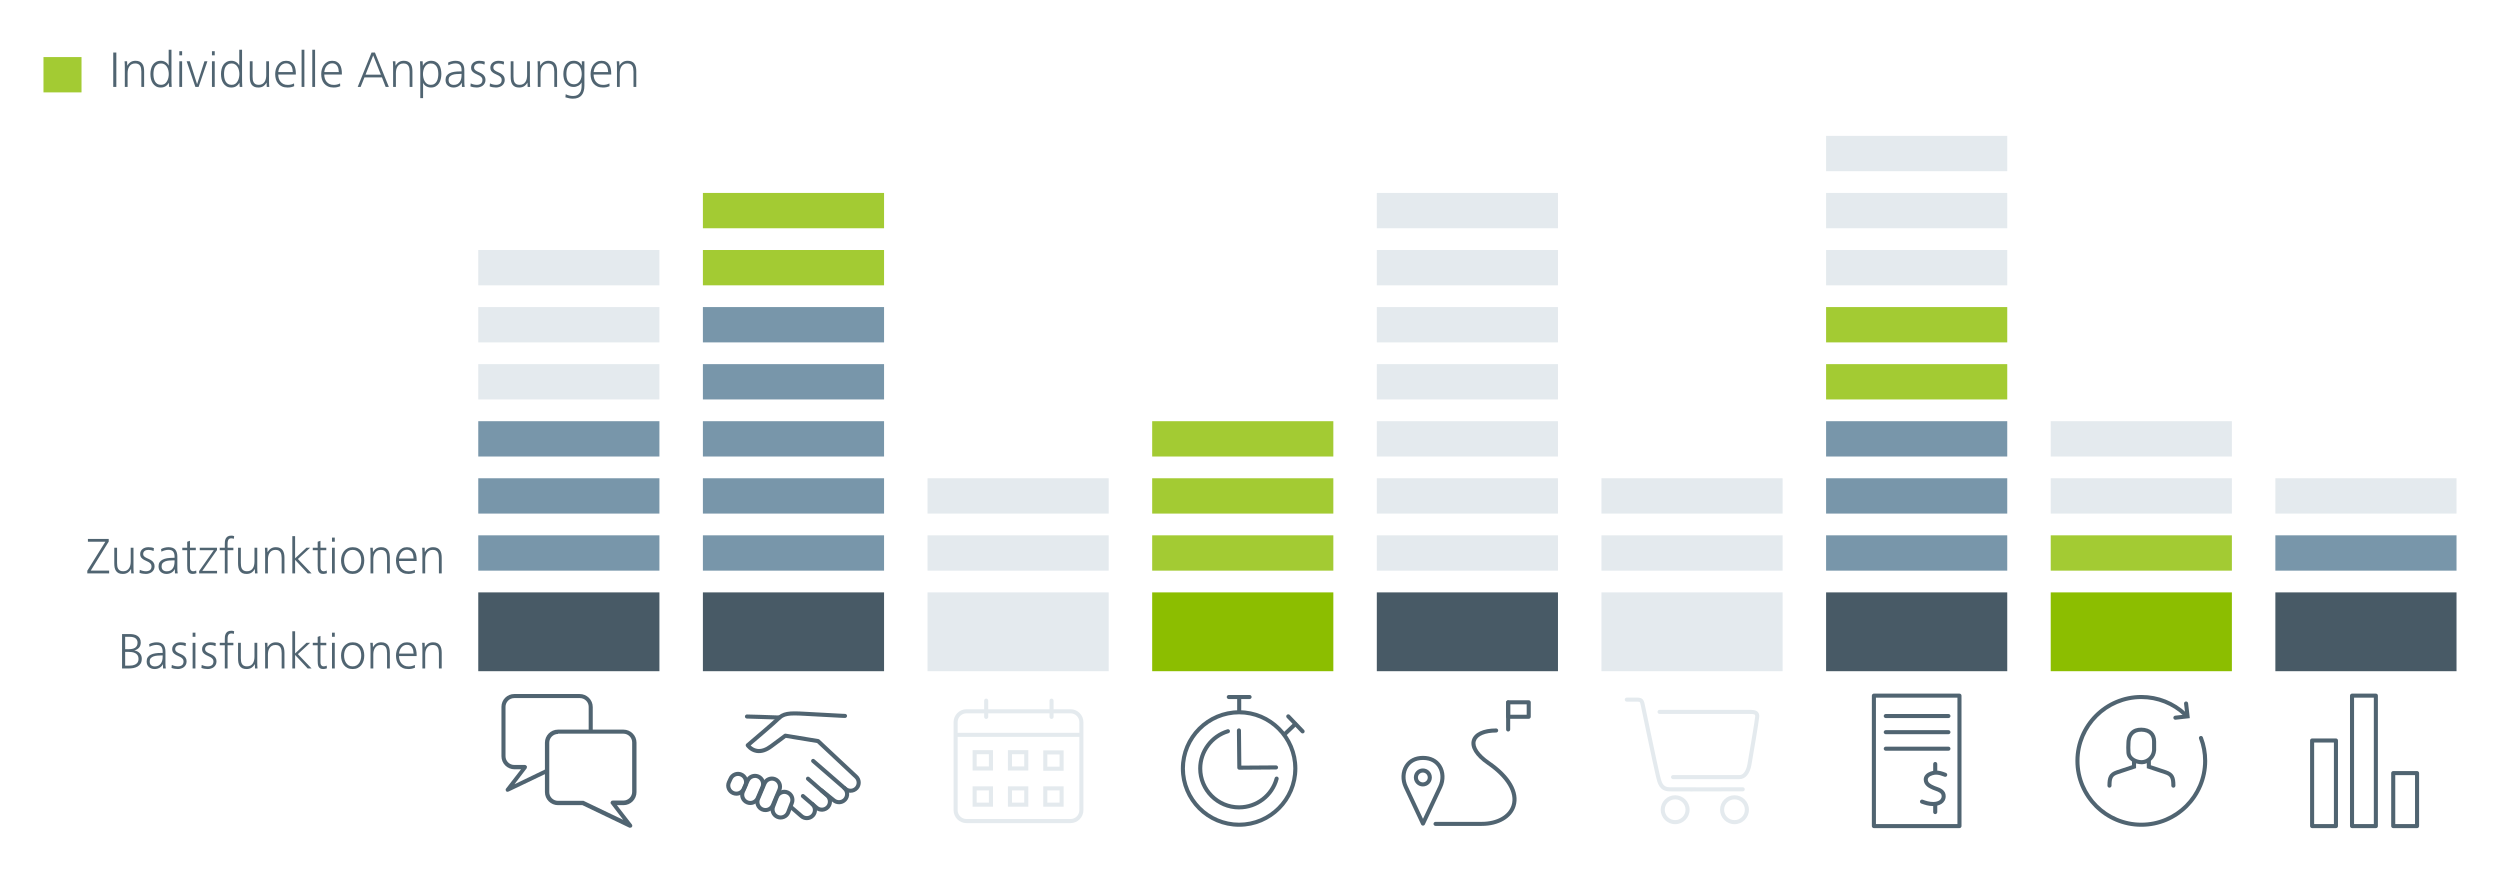 <svg width="920" height="321" viewBox="0 0 920 321" fill="none" xmlns="http://www.w3.org/2000/svg">
<rect x="16" y="21" width="14" height="13" fill="#A3CB33"/>
<path d="M41.672 32V19.327H42.812V32H41.672ZM45.934 32V24.799C45.934 24.432 45.928 24.058 45.915 23.678C45.903 23.298 45.877 22.924 45.839 22.557H46.77L46.827 24.21C47.169 23.602 47.587 23.146 48.081 22.842C48.575 22.525 49.177 22.367 49.886 22.367C50.494 22.367 51.001 22.468 51.406 22.671C51.812 22.861 52.135 23.133 52.375 23.488C52.616 23.83 52.787 24.235 52.888 24.704C52.99 25.173 53.04 25.679 53.04 26.224V32H52.014V26.376C52.014 25.983 51.983 25.603 51.919 25.236C51.869 24.869 51.761 24.546 51.596 24.267C51.444 23.988 51.216 23.767 50.912 23.602C50.621 23.437 50.235 23.355 49.753 23.355C49.221 23.355 48.778 23.456 48.423 23.659C48.069 23.862 47.784 24.134 47.568 24.476C47.353 24.805 47.195 25.185 47.093 25.616C47.005 26.047 46.96 26.49 46.96 26.946V32H45.934ZM57.018 29.929C57.233 30.309 57.519 30.619 57.873 30.86C58.24 31.101 58.703 31.221 59.26 31.221C59.792 31.221 60.236 31.101 60.59 30.86C60.958 30.607 61.249 30.284 61.464 29.891C61.692 29.498 61.857 29.074 61.958 28.618C62.059 28.149 62.11 27.693 62.11 27.25C62.11 26.819 62.059 26.376 61.958 25.92C61.857 25.451 61.692 25.027 61.464 24.647C61.236 24.267 60.938 23.957 60.571 23.716C60.217 23.475 59.779 23.355 59.26 23.355C58.69 23.355 58.221 23.475 57.854 23.716C57.499 23.944 57.215 24.242 56.999 24.609C56.797 24.976 56.657 25.394 56.581 25.863C56.505 26.319 56.467 26.781 56.467 27.25C56.467 27.706 56.505 28.168 56.581 28.637C56.67 29.106 56.816 29.536 57.018 29.929ZM62.243 32L62.11 30.423C61.806 31.031 61.401 31.481 60.894 31.772C60.4 32.063 59.824 32.209 59.165 32.209C58.468 32.209 57.873 32.063 57.379 31.772C56.898 31.481 56.505 31.101 56.201 30.632C55.897 30.163 55.675 29.638 55.536 29.055C55.41 28.46 55.346 27.858 55.346 27.25C55.346 26.629 55.416 26.028 55.555 25.445C55.694 24.85 55.916 24.324 56.22 23.868C56.524 23.412 56.923 23.051 57.417 22.785C57.911 22.506 58.513 22.367 59.222 22.367C59.818 22.367 60.381 22.525 60.913 22.842C61.445 23.159 61.831 23.596 62.072 24.153V18.301H63.098V28.903C63.098 29.41 63.105 29.923 63.117 30.442C63.142 30.949 63.168 31.468 63.193 32H62.243ZM65.992 32V22.557H67.018V32H65.992ZM65.992 20.353V18.833H67.018V20.353H65.992ZM71.902 32L68.691 22.557H69.85L72.529 30.993L75.227 22.557H76.329L73.08 32H71.902ZM77.997 32V22.557H79.023V32H77.997ZM77.997 20.353V18.833H79.023V20.353H77.997ZM82.995 29.929C83.21 30.309 83.495 30.619 83.85 30.86C84.217 31.101 84.679 31.221 85.237 31.221C85.769 31.221 86.212 31.101 86.567 30.86C86.934 30.607 87.225 30.284 87.441 29.891C87.669 29.498 87.833 29.074 87.935 28.618C88.036 28.149 88.087 27.693 88.087 27.25C88.087 26.819 88.036 26.376 87.935 25.92C87.833 25.451 87.669 25.027 87.441 24.647C87.213 24.267 86.915 23.957 86.548 23.716C86.193 23.475 85.756 23.355 85.237 23.355C84.667 23.355 84.198 23.475 83.831 23.716C83.476 23.944 83.191 24.242 82.976 24.609C82.773 24.976 82.634 25.394 82.558 25.863C82.482 26.319 82.444 26.781 82.444 27.25C82.444 27.706 82.482 28.168 82.558 28.637C82.646 29.106 82.792 29.536 82.995 29.929ZM88.22 32L88.087 30.423C87.783 31.031 87.377 31.481 86.871 31.772C86.377 32.063 85.8 32.209 85.142 32.209C84.445 32.209 83.85 32.063 83.356 31.772C82.874 31.481 82.482 31.101 82.178 30.632C81.874 30.163 81.652 29.638 81.513 29.055C81.386 28.46 81.323 27.858 81.323 27.25C81.323 26.629 81.392 26.028 81.532 25.445C81.671 24.85 81.893 24.324 82.197 23.868C82.501 23.412 82.9 23.051 83.394 22.785C83.888 22.506 84.489 22.367 85.199 22.367C85.794 22.367 86.358 22.525 86.89 22.842C87.422 23.159 87.808 23.596 88.049 24.153V18.301H89.075V28.903C89.075 29.41 89.081 29.923 89.094 30.442C89.119 30.949 89.144 31.468 89.17 32H88.22ZM92.956 28.181C92.956 28.586 92.982 28.973 93.032 29.34C93.083 29.695 93.191 30.018 93.355 30.309C93.52 30.588 93.748 30.809 94.039 30.974C94.331 31.139 94.717 31.221 95.198 31.221C95.73 31.221 96.174 31.12 96.528 30.917C96.883 30.702 97.168 30.429 97.383 30.1C97.599 29.758 97.751 29.372 97.839 28.941C97.928 28.51 97.972 28.067 97.972 27.611V22.557H98.998V29.758C98.998 30.125 99.005 30.499 99.017 30.879C99.03 31.259 99.055 31.633 99.093 32H98.162L98.105 30.366C97.763 30.974 97.345 31.436 96.851 31.753C96.37 32.057 95.775 32.209 95.065 32.209C94.457 32.209 93.951 32.114 93.545 31.924C93.14 31.721 92.817 31.449 92.576 31.107C92.336 30.752 92.165 30.341 92.063 29.872C91.975 29.391 91.93 28.878 91.93 28.333V22.557H92.956V28.181ZM102.389 27.44C102.389 27.934 102.459 28.415 102.598 28.884C102.738 29.34 102.953 29.745 103.244 30.1C103.536 30.442 103.897 30.721 104.327 30.936C104.771 31.139 105.296 31.24 105.904 31.24C106.31 31.24 106.709 31.196 107.101 31.107C107.494 31.018 107.861 30.879 108.203 30.689L108.26 31.715C107.855 31.892 107.456 32.019 107.063 32.095C106.683 32.171 106.272 32.209 105.828 32.209C105.03 32.209 104.34 32.076 103.757 31.81C103.187 31.544 102.712 31.183 102.332 30.727C101.965 30.271 101.693 29.745 101.515 29.15C101.351 28.555 101.268 27.921 101.268 27.25C101.268 26.642 101.351 26.047 101.515 25.464C101.693 24.869 101.946 24.343 102.275 23.887C102.617 23.431 103.035 23.064 103.529 22.785C104.036 22.506 104.625 22.367 105.296 22.367C105.993 22.367 106.569 22.5 107.025 22.766C107.494 23.032 107.861 23.38 108.127 23.811C108.406 24.229 108.596 24.717 108.697 25.274C108.811 25.819 108.868 26.376 108.868 26.946V27.44H102.389ZM107.747 26.528C107.735 26.161 107.69 25.787 107.614 25.407C107.538 25.027 107.412 24.679 107.234 24.362C107.057 24.045 106.81 23.792 106.493 23.602C106.189 23.399 105.797 23.298 105.315 23.298C104.809 23.298 104.378 23.406 104.023 23.621C103.669 23.824 103.371 24.09 103.13 24.419C102.902 24.736 102.731 25.084 102.617 25.464C102.503 25.844 102.434 26.199 102.408 26.528H107.747ZM110.987 32V18.301H112.013V32H110.987ZM114.921 32V18.301H115.947V32H114.921ZM119.33 27.44C119.33 27.934 119.399 28.415 119.539 28.884C119.678 29.34 119.893 29.745 120.185 30.1C120.476 30.442 120.837 30.721 121.268 30.936C121.711 31.139 122.237 31.24 122.845 31.24C123.25 31.24 123.649 31.196 124.042 31.107C124.434 31.018 124.802 30.879 125.144 30.689L125.201 31.715C124.795 31.892 124.396 32.019 124.004 32.095C123.624 32.171 123.212 32.209 122.769 32.209C121.971 32.209 121.28 32.076 120.698 31.81C120.128 31.544 119.653 31.183 119.273 30.727C118.905 30.271 118.633 29.745 118.456 29.15C118.291 28.555 118.209 27.921 118.209 27.25C118.209 26.642 118.291 26.047 118.456 25.464C118.633 24.869 118.886 24.343 119.216 23.887C119.558 23.431 119.976 23.064 120.47 22.785C120.976 22.506 121.565 22.367 122.237 22.367C122.933 22.367 123.51 22.5 123.966 22.766C124.434 23.032 124.802 23.38 125.068 23.811C125.346 24.229 125.536 24.717 125.638 25.274C125.752 25.819 125.809 26.376 125.809 26.946V27.44H119.33ZM124.688 26.528C124.675 26.161 124.631 25.787 124.555 25.407C124.479 25.027 124.352 24.679 124.175 24.362C123.997 24.045 123.75 23.792 123.434 23.602C123.13 23.399 122.737 23.298 122.256 23.298C121.749 23.298 121.318 23.406 120.964 23.621C120.609 23.824 120.311 24.09 120.071 24.419C119.843 24.736 119.672 25.084 119.558 25.464C119.444 25.844 119.374 26.199 119.349 26.528H124.688ZM134.514 27.478H140.157L137.345 20.391L134.514 27.478ZM131.626 32L136.737 19.327H137.972L143.102 32H141.924L140.556 28.485H134.115L132.709 32H131.626ZM144.664 32V24.799C144.664 24.432 144.657 24.058 144.645 23.678C144.632 23.298 144.607 22.924 144.569 22.557H145.5L145.557 24.21C145.899 23.602 146.317 23.146 146.811 22.842C147.305 22.525 147.906 22.367 148.616 22.367C149.224 22.367 149.73 22.468 150.136 22.671C150.541 22.861 150.864 23.133 151.105 23.488C151.345 23.83 151.516 24.235 151.618 24.704C151.719 25.173 151.77 25.679 151.77 26.224V32H150.744V26.376C150.744 25.983 150.712 25.603 150.649 25.236C150.598 24.869 150.49 24.546 150.326 24.267C150.174 23.988 149.946 23.767 149.642 23.602C149.35 23.437 148.964 23.355 148.483 23.355C147.951 23.355 147.507 23.456 147.153 23.659C146.798 23.862 146.513 24.134 146.298 24.476C146.082 24.805 145.924 25.185 145.823 25.616C145.734 26.047 145.69 26.49 145.69 26.946V32H144.664ZM156.28 29.891C156.508 30.284 156.799 30.607 157.154 30.86C157.521 31.101 157.971 31.221 158.503 31.221C159.06 31.221 159.516 31.101 159.871 30.86C160.238 30.619 160.523 30.309 160.726 29.929C160.941 29.536 161.087 29.106 161.163 28.637C161.251 28.168 161.296 27.706 161.296 27.25C161.296 26.781 161.258 26.319 161.182 25.863C161.106 25.394 160.96 24.976 160.745 24.609C160.542 24.242 160.257 23.944 159.89 23.716C159.535 23.475 159.073 23.355 158.503 23.355C157.983 23.355 157.54 23.475 157.173 23.716C156.818 23.957 156.527 24.267 156.299 24.647C156.071 25.027 155.906 25.451 155.805 25.92C155.703 26.376 155.653 26.819 155.653 27.25C155.653 27.693 155.703 28.149 155.805 28.618C155.906 29.074 156.064 29.498 156.28 29.891ZM154.665 36.104V25.844C154.665 25.299 154.652 24.755 154.627 24.21C154.614 23.665 154.595 23.114 154.57 22.557H155.539L155.615 24.229C155.741 23.95 155.906 23.697 156.109 23.469C156.324 23.241 156.565 23.045 156.831 22.88C157.097 22.715 157.382 22.589 157.686 22.5C157.99 22.411 158.294 22.367 158.598 22.367C159.32 22.367 159.921 22.506 160.403 22.785C160.897 23.051 161.289 23.412 161.581 23.868C161.885 24.324 162.1 24.85 162.227 25.445C162.353 26.028 162.417 26.629 162.417 27.25C162.417 27.858 162.347 28.46 162.208 29.055C162.081 29.638 161.866 30.163 161.562 30.632C161.258 31.101 160.859 31.481 160.365 31.772C159.883 32.063 159.294 32.209 158.598 32.209C157.977 32.209 157.394 32.057 156.85 31.753C156.318 31.449 155.931 31.018 155.691 30.461V36.104H154.665ZM170.003 32L169.946 30.385C169.693 30.955 169.288 31.405 168.73 31.734C168.186 32.051 167.571 32.209 166.887 32.209C166.469 32.209 166.083 32.146 165.728 32.019C165.374 31.892 165.063 31.715 164.797 31.487C164.531 31.246 164.322 30.955 164.17 30.613C164.031 30.258 163.961 29.853 163.961 29.397C163.961 28.789 164.094 28.289 164.36 27.896C164.626 27.491 164.994 27.174 165.462 26.946C165.931 26.705 166.482 26.534 167.115 26.433C167.761 26.332 168.458 26.281 169.205 26.281H169.851V25.787C169.851 25.04 169.687 24.444 169.357 24.001C169.028 23.558 168.439 23.336 167.59 23.336C167.147 23.336 166.704 23.399 166.26 23.526C165.817 23.64 165.399 23.805 165.006 24.02L164.892 23.051C165.272 22.836 165.697 22.671 166.165 22.557C166.647 22.43 167.122 22.367 167.59 22.367C168.768 22.367 169.611 22.671 170.117 23.279C170.624 23.887 170.877 24.748 170.877 25.863V30.043C170.877 30.36 170.884 30.683 170.896 31.012C170.922 31.341 170.96 31.671 171.01 32H170.003ZM169.509 27.193C168.977 27.193 168.445 27.218 167.913 27.269C167.394 27.307 166.919 27.402 166.488 27.554C166.07 27.706 165.728 27.928 165.462 28.219C165.209 28.498 165.082 28.884 165.082 29.378C165.082 30.024 165.26 30.499 165.614 30.803C165.969 31.094 166.419 31.24 166.963 31.24C167.495 31.24 167.945 31.145 168.312 30.955C168.68 30.752 168.977 30.486 169.205 30.157C169.433 29.828 169.598 29.448 169.699 29.017C169.801 28.586 169.851 28.137 169.851 27.668V27.193H169.509ZM173.225 30.689C173.592 30.866 173.972 30.999 174.365 31.088C174.77 31.177 175.15 31.221 175.505 31.221C176.075 31.221 176.556 31.082 176.949 30.803C177.341 30.512 177.538 30.043 177.538 29.397C177.538 29.017 177.43 28.707 177.215 28.466C177.012 28.225 176.759 28.016 176.455 27.839C176.151 27.662 175.815 27.497 175.448 27.345C175.08 27.193 174.745 27.016 174.441 26.813C174.137 26.61 173.877 26.363 173.662 26.072C173.459 25.768 173.358 25.382 173.358 24.913C173.358 24.482 173.44 24.109 173.605 23.792C173.782 23.463 174.01 23.197 174.289 22.994C174.58 22.779 174.903 22.62 175.258 22.519C175.625 22.418 175.999 22.367 176.379 22.367C176.746 22.367 177.088 22.392 177.405 22.443C177.734 22.481 178.07 22.57 178.412 22.709L178.298 23.773C177.702 23.494 177.075 23.355 176.417 23.355C176.176 23.355 175.935 23.38 175.695 23.431C175.467 23.482 175.258 23.57 175.068 23.697C174.89 23.811 174.745 23.969 174.631 24.172C174.517 24.362 174.46 24.609 174.46 24.913C174.46 25.23 174.561 25.489 174.764 25.692C174.979 25.895 175.239 26.078 175.543 26.243C175.859 26.395 176.195 26.553 176.55 26.718C176.917 26.87 177.253 27.06 177.557 27.288C177.873 27.503 178.133 27.782 178.336 28.124C178.551 28.453 178.659 28.878 178.659 29.397C178.659 29.866 178.564 30.277 178.374 30.632C178.196 30.974 177.956 31.265 177.652 31.506C177.36 31.734 177.018 31.905 176.626 32.019C176.246 32.146 175.859 32.209 175.467 32.209C175.112 32.209 174.732 32.177 174.327 32.114C173.921 32.063 173.516 31.956 173.111 31.791L173.225 30.689ZM180.312 30.689C180.68 30.866 181.06 30.999 181.452 31.088C181.858 31.177 182.238 31.221 182.592 31.221C183.162 31.221 183.644 31.082 184.036 30.803C184.429 30.512 184.625 30.043 184.625 29.397C184.625 29.017 184.518 28.707 184.302 28.466C184.1 28.225 183.846 28.016 183.542 27.839C183.238 27.662 182.903 27.497 182.535 27.345C182.168 27.193 181.832 27.016 181.528 26.813C181.224 26.61 180.965 26.363 180.749 26.072C180.547 25.768 180.445 25.382 180.445 24.913C180.445 24.482 180.528 24.109 180.692 23.792C180.87 23.463 181.098 23.197 181.376 22.994C181.668 22.779 181.991 22.62 182.345 22.519C182.713 22.418 183.086 22.367 183.466 22.367C183.834 22.367 184.176 22.392 184.492 22.443C184.822 22.481 185.157 22.57 185.499 22.709L185.385 23.773C184.79 23.494 184.163 23.355 183.504 23.355C183.264 23.355 183.023 23.38 182.782 23.431C182.554 23.482 182.345 23.57 182.155 23.697C181.978 23.811 181.832 23.969 181.718 24.172C181.604 24.362 181.547 24.609 181.547 24.913C181.547 25.23 181.649 25.489 181.851 25.692C182.067 25.895 182.326 26.078 182.63 26.243C182.947 26.395 183.283 26.553 183.637 26.718C184.005 26.87 184.34 27.06 184.644 27.288C184.961 27.503 185.221 27.782 185.423 28.124C185.639 28.453 185.746 28.878 185.746 29.397C185.746 29.866 185.651 30.277 185.461 30.632C185.284 30.974 185.043 31.265 184.739 31.506C184.448 31.734 184.106 31.905 183.713 32.019C183.333 32.146 182.947 32.209 182.554 32.209C182.2 32.209 181.82 32.177 181.414 32.114C181.009 32.063 180.604 31.956 180.198 31.791L180.312 30.689ZM188.958 28.181C188.958 28.586 188.984 28.973 189.034 29.34C189.085 29.695 189.193 30.018 189.357 30.309C189.522 30.588 189.75 30.809 190.041 30.974C190.333 31.139 190.719 31.221 191.2 31.221C191.732 31.221 192.176 31.12 192.53 30.917C192.885 30.702 193.17 30.429 193.385 30.1C193.601 29.758 193.753 29.372 193.841 28.941C193.93 28.51 193.974 28.067 193.974 27.611V22.557H195V29.758C195 30.125 195.007 30.499 195.019 30.879C195.032 31.259 195.057 31.633 195.095 32H194.164L194.107 30.366C193.765 30.974 193.347 31.436 192.853 31.753C192.372 32.057 191.777 32.209 191.067 32.209C190.459 32.209 189.953 32.114 189.547 31.924C189.142 31.721 188.819 31.449 188.578 31.107C188.338 30.752 188.167 30.341 188.065 29.872C187.977 29.391 187.932 28.878 187.932 28.333V22.557H188.958V28.181ZM197.897 32V24.799C197.897 24.432 197.891 24.058 197.878 23.678C197.865 23.298 197.84 22.924 197.802 22.557H198.733L198.79 24.21C199.132 23.602 199.55 23.146 200.044 22.842C200.538 22.525 201.14 22.367 201.849 22.367C202.457 22.367 202.964 22.468 203.369 22.671C203.774 22.861 204.097 23.133 204.338 23.488C204.579 23.83 204.75 24.235 204.851 24.704C204.952 25.173 205.003 25.679 205.003 26.224V32H203.977V26.376C203.977 25.983 203.945 25.603 203.882 25.236C203.831 24.869 203.724 24.546 203.559 24.267C203.407 23.988 203.179 23.767 202.875 23.602C202.584 23.437 202.197 23.355 201.716 23.355C201.184 23.355 200.741 23.456 200.386 23.659C200.031 23.862 199.746 24.134 199.531 24.476C199.316 24.805 199.157 25.185 199.056 25.616C198.967 26.047 198.923 26.49 198.923 26.946V32H197.897ZM208.981 29.796C209.196 30.151 209.481 30.442 209.836 30.67C210.203 30.898 210.666 31.012 211.223 31.012C211.755 31.012 212.198 30.898 212.553 30.67C212.92 30.429 213.212 30.125 213.427 29.758C213.655 29.391 213.82 28.985 213.921 28.542C214.022 28.099 214.073 27.668 214.073 27.25C214.073 26.819 214.022 26.376 213.921 25.92C213.82 25.451 213.655 25.027 213.427 24.647C213.212 24.267 212.92 23.957 212.553 23.716C212.198 23.475 211.761 23.355 211.242 23.355C210.672 23.355 210.203 23.475 209.836 23.716C209.481 23.944 209.196 24.242 208.981 24.609C208.778 24.976 208.633 25.394 208.544 25.863C208.468 26.319 208.43 26.781 208.43 27.25C208.43 27.681 208.468 28.124 208.544 28.58C208.633 29.023 208.778 29.429 208.981 29.796ZM208.183 34.66C208.588 34.875 209.019 35.04 209.475 35.154C209.944 35.268 210.412 35.325 210.881 35.325C211.464 35.325 211.958 35.23 212.363 35.04C212.768 34.85 213.091 34.584 213.332 34.242C213.585 33.913 213.763 33.52 213.864 33.064C213.978 32.608 214.035 32.114 214.035 31.582V30.309C213.756 30.841 213.345 31.259 212.8 31.563C212.268 31.854 211.711 32 211.128 32C210.431 32 209.836 31.861 209.342 31.582C208.861 31.303 208.468 30.942 208.164 30.499C207.86 30.043 207.638 29.53 207.499 28.96C207.372 28.39 207.309 27.82 207.309 27.25C207.309 26.629 207.379 26.028 207.518 25.445C207.657 24.85 207.879 24.324 208.183 23.868C208.5 23.412 208.899 23.051 209.38 22.785C209.874 22.506 210.469 22.367 211.166 22.367C212.521 22.367 213.503 22.962 214.111 24.153V22.557H215.061V31.563C215.061 32.272 214.979 32.918 214.814 33.501C214.662 34.084 214.415 34.584 214.073 35.002C213.744 35.42 213.307 35.743 212.762 35.971C212.23 36.199 211.584 36.313 210.824 36.313C210.355 36.313 209.887 36.262 209.418 36.161C208.962 36.072 208.512 35.958 208.069 35.819L208.183 34.66ZM218.449 27.44C218.449 27.934 218.518 28.415 218.658 28.884C218.797 29.34 219.012 29.745 219.304 30.1C219.595 30.442 219.956 30.721 220.387 30.936C220.83 31.139 221.356 31.24 221.964 31.24C222.369 31.24 222.768 31.196 223.161 31.107C223.553 31.018 223.921 30.879 224.263 30.689L224.32 31.715C223.914 31.892 223.515 32.019 223.123 32.095C222.743 32.171 222.331 32.209 221.888 32.209C221.09 32.209 220.399 32.076 219.817 31.81C219.247 31.544 218.772 31.183 218.392 30.727C218.024 30.271 217.752 29.745 217.575 29.15C217.41 28.555 217.328 27.921 217.328 27.25C217.328 26.642 217.41 26.047 217.575 25.464C217.752 24.869 218.005 24.343 218.335 23.887C218.677 23.431 219.095 23.064 219.589 22.785C220.095 22.506 220.684 22.367 221.356 22.367C222.052 22.367 222.629 22.5 223.085 22.766C223.553 23.032 223.921 23.38 224.187 23.811C224.465 24.229 224.655 24.717 224.757 25.274C224.871 25.819 224.928 26.376 224.928 26.946V27.44H218.449ZM223.807 26.528C223.794 26.161 223.75 25.787 223.674 25.407C223.598 25.027 223.471 24.679 223.294 24.362C223.116 24.045 222.869 23.792 222.553 23.602C222.249 23.399 221.856 23.298 221.375 23.298C220.868 23.298 220.437 23.406 220.083 23.621C219.728 23.824 219.43 24.09 219.19 24.419C218.962 24.736 218.791 25.084 218.677 25.464C218.563 25.844 218.493 26.199 218.468 26.528H223.807ZM227.047 32V24.799C227.047 24.432 227.04 24.058 227.028 23.678C227.015 23.298 226.99 22.924 226.952 22.557H227.883L227.94 24.21C228.282 23.602 228.7 23.146 229.194 22.842C229.688 22.525 230.289 22.367 230.999 22.367C231.607 22.367 232.113 22.468 232.519 22.671C232.924 22.861 233.247 23.133 233.488 23.488C233.728 23.83 233.899 24.235 234.001 24.704C234.102 25.173 234.153 25.679 234.153 26.224V32H233.127V26.376C233.127 25.983 233.095 25.603 233.032 25.236C232.981 24.869 232.873 24.546 232.709 24.267C232.557 23.988 232.329 23.767 232.025 23.602C231.733 23.437 231.347 23.355 230.866 23.355C230.334 23.355 229.89 23.456 229.536 23.659C229.181 23.862 228.896 24.134 228.681 24.476C228.465 24.805 228.307 25.185 228.206 25.616C228.117 26.047 228.073 26.49 228.073 26.946V32H227.047Z" fill="#506471"/>
<path d="M32.125 211V210.031L38.775 199.353H32.353V198.327H40.01V199.296L33.398 209.974H40.162V211H32.125ZM43.08 207.181C43.08 207.586 43.106 207.973 43.156 208.34C43.207 208.695 43.315 209.018 43.479 209.309C43.644 209.588 43.872 209.809 44.163 209.974C44.455 210.139 44.841 210.221 45.322 210.221C45.854 210.221 46.298 210.12 46.652 209.917C47.007 209.702 47.292 209.429 47.507 209.1C47.723 208.758 47.875 208.372 47.963 207.941C48.052 207.51 48.096 207.067 48.096 206.611V201.557H49.122V208.758C49.122 209.125 49.129 209.499 49.141 209.879C49.154 210.259 49.179 210.633 49.217 211H48.286L48.229 209.366C47.887 209.974 47.469 210.436 46.975 210.753C46.494 211.057 45.899 211.209 45.189 211.209C44.581 211.209 44.075 211.114 43.669 210.924C43.264 210.721 42.941 210.449 42.7 210.107C42.46 209.752 42.289 209.341 42.187 208.872C42.099 208.391 42.054 207.878 42.054 207.333V201.557H43.08V207.181ZM51.449 209.689C51.816 209.866 52.197 209.999 52.589 210.088C52.995 210.177 53.374 210.221 53.729 210.221C54.299 210.221 54.781 210.082 55.173 209.803C55.566 209.512 55.762 209.043 55.762 208.397C55.762 208.017 55.654 207.707 55.439 207.466C55.236 207.225 54.983 207.016 54.679 206.839C54.375 206.662 54.039 206.497 53.672 206.345C53.305 206.193 52.969 206.016 52.665 205.813C52.361 205.61 52.102 205.363 51.886 205.072C51.684 204.768 51.582 204.382 51.582 203.913C51.582 203.482 51.664 203.109 51.829 202.792C52.007 202.463 52.234 202.197 52.513 201.994C52.804 201.779 53.127 201.62 53.482 201.519C53.849 201.418 54.223 201.367 54.603 201.367C54.971 201.367 55.312 201.392 55.629 201.443C55.959 201.481 56.294 201.57 56.636 201.709L56.522 202.773C55.927 202.494 55.3 202.355 54.641 202.355C54.401 202.355 54.16 202.38 53.919 202.431C53.691 202.482 53.482 202.57 53.292 202.697C53.115 202.811 52.969 202.969 52.855 203.172C52.741 203.362 52.684 203.609 52.684 203.913C52.684 204.23 52.785 204.489 52.988 204.692C53.203 204.895 53.463 205.078 53.767 205.243C54.084 205.395 54.419 205.553 54.774 205.718C55.142 205.87 55.477 206.06 55.781 206.288C56.098 206.503 56.358 206.782 56.56 207.124C56.776 207.453 56.883 207.878 56.883 208.397C56.883 208.866 56.788 209.277 56.598 209.632C56.421 209.974 56.18 210.265 55.876 210.506C55.585 210.734 55.243 210.905 54.85 211.019C54.47 211.146 54.084 211.209 53.691 211.209C53.337 211.209 52.956 211.177 52.551 211.114C52.146 211.063 51.74 210.956 51.335 210.791L51.449 209.689ZM64.389 211L64.332 209.385C64.079 209.955 63.673 210.405 63.116 210.734C62.571 211.051 61.957 211.209 61.273 211.209C60.855 211.209 60.469 211.146 60.114 211.019C59.759 210.892 59.449 210.715 59.183 210.487C58.917 210.246 58.708 209.955 58.556 209.613C58.417 209.258 58.347 208.853 58.347 208.397C58.347 207.789 58.48 207.289 58.746 206.896C59.012 206.491 59.379 206.174 59.848 205.946C60.317 205.705 60.868 205.534 61.501 205.433C62.147 205.332 62.844 205.281 63.591 205.281H64.237V204.787C64.237 204.04 64.072 203.444 63.743 203.001C63.414 202.558 62.825 202.336 61.976 202.336C61.533 202.336 61.089 202.399 60.646 202.526C60.203 202.64 59.785 202.805 59.392 203.02L59.278 202.051C59.658 201.836 60.082 201.671 60.551 201.557C61.032 201.43 61.507 201.367 61.976 201.367C63.154 201.367 63.996 201.671 64.503 202.279C65.01 202.887 65.263 203.748 65.263 204.863V209.043C65.263 209.36 65.269 209.683 65.282 210.012C65.307 210.341 65.345 210.671 65.396 211H64.389ZM63.895 206.193C63.363 206.193 62.831 206.218 62.299 206.269C61.78 206.307 61.305 206.402 60.874 206.554C60.456 206.706 60.114 206.928 59.848 207.219C59.595 207.498 59.468 207.884 59.468 208.378C59.468 209.024 59.645 209.499 60 209.803C60.355 210.094 60.804 210.24 61.349 210.24C61.881 210.24 62.331 210.145 62.698 209.955C63.065 209.752 63.363 209.486 63.591 209.157C63.819 208.828 63.984 208.448 64.085 208.017C64.186 207.586 64.237 207.137 64.237 206.668V206.193H63.895ZM69.909 208.606C69.909 208.821 69.922 209.03 69.947 209.233C69.985 209.423 70.049 209.594 70.137 209.746C70.239 209.885 70.365 209.999 70.517 210.088C70.682 210.177 70.891 210.221 71.144 210.221C71.334 210.221 71.512 210.196 71.676 210.145C71.854 210.094 72.031 210.031 72.208 209.955L72.284 210.943C71.854 211.12 71.404 211.209 70.935 211.209C70.467 211.209 70.093 211.127 69.814 210.962C69.548 210.797 69.346 210.576 69.206 210.297C69.067 210.006 68.978 209.676 68.94 209.309C68.902 208.942 68.883 208.549 68.883 208.131V202.469H67.078V201.557H68.883V199.372L69.909 199.011V201.557H72.056V202.469H69.909V208.606ZM73.281 211V210.164L78.677 202.469H73.509V201.557H79.855V202.412L74.44 210.088H79.874V211H73.281ZM82.728 211V202.469H80.866V201.557H82.728V200.284C82.728 199.98 82.741 199.644 82.766 199.277C82.804 198.91 82.899 198.568 83.051 198.251C83.216 197.922 83.457 197.649 83.773 197.434C84.103 197.219 84.552 197.111 85.122 197.111C85.274 197.111 85.452 197.124 85.654 197.149C85.857 197.174 86.028 197.225 86.167 197.301L86.053 198.289C85.914 198.226 85.762 198.181 85.597 198.156C85.445 198.118 85.293 198.099 85.141 198.099C84.837 198.099 84.59 198.156 84.4 198.27C84.223 198.384 84.084 198.536 83.982 198.726C83.894 198.916 83.83 199.138 83.792 199.391C83.767 199.644 83.754 199.91 83.754 200.189V201.557H85.882V202.469H83.754V211H82.728ZM88.632 207.181C88.632 207.586 88.657 207.973 88.708 208.34C88.759 208.695 88.867 209.018 89.031 209.309C89.196 209.588 89.424 209.809 89.715 209.974C90.007 210.139 90.393 210.221 90.874 210.221C91.406 210.221 91.85 210.12 92.204 209.917C92.559 209.702 92.844 209.429 93.059 209.1C93.275 208.758 93.427 208.372 93.515 207.941C93.604 207.51 93.648 207.067 93.648 206.611V201.557H94.674V208.758C94.674 209.125 94.68 209.499 94.693 209.879C94.706 210.259 94.731 210.633 94.769 211H93.838L93.781 209.366C93.439 209.974 93.021 210.436 92.527 210.753C92.046 211.057 91.451 211.209 90.741 211.209C90.133 211.209 89.626 211.114 89.221 210.924C88.816 210.721 88.493 210.449 88.252 210.107C88.011 209.752 87.841 209.341 87.739 208.872C87.65 208.391 87.606 207.878 87.606 207.333V201.557H88.632V207.181ZM97.571 211V203.799C97.571 203.432 97.565 203.058 97.552 202.678C97.539 202.298 97.514 201.924 97.476 201.557H98.407L98.464 203.21C98.806 202.602 99.224 202.146 99.718 201.842C100.212 201.525 100.814 201.367 101.523 201.367C102.131 201.367 102.638 201.468 103.043 201.671C103.448 201.861 103.771 202.133 104.012 202.488C104.253 202.83 104.424 203.235 104.525 203.704C104.626 204.173 104.677 204.679 104.677 205.224V211H103.651V205.376C103.651 204.983 103.619 204.603 103.556 204.236C103.505 203.869 103.398 203.546 103.233 203.267C103.081 202.988 102.853 202.767 102.549 202.602C102.258 202.437 101.871 202.355 101.39 202.355C100.858 202.355 100.415 202.456 100.06 202.659C99.705 202.862 99.42 203.134 99.205 203.476C98.99 203.805 98.831 204.185 98.73 204.616C98.641 205.047 98.597 205.49 98.597 205.946V211H97.571ZM107.572 211V197.301H108.598V205.471L112.778 201.557H114.127L109.624 205.718L114.659 211H113.234L108.598 206.022V211H107.572ZM117.929 208.606C117.929 208.821 117.942 209.03 117.967 209.233C118.005 209.423 118.068 209.594 118.157 209.746C118.258 209.885 118.385 209.999 118.537 210.088C118.702 210.177 118.911 210.221 119.164 210.221C119.354 210.221 119.531 210.196 119.696 210.145C119.873 210.094 120.051 210.031 120.228 209.955L120.304 210.943C119.873 211.12 119.424 211.209 118.955 211.209C118.486 211.209 118.113 211.127 117.834 210.962C117.568 210.797 117.365 210.576 117.226 210.297C117.087 210.006 116.998 209.676 116.96 209.309C116.922 208.942 116.903 208.549 116.903 208.131V202.469H115.098V201.557H116.903V199.372L117.929 199.011V201.557H120.076V202.469H117.929V208.606ZM122.174 211V201.557H123.2V211H122.174ZM122.174 199.353V197.833H123.2V199.353H122.174ZM127.363 208.948C127.616 209.328 127.939 209.638 128.332 209.879C128.737 210.107 129.218 210.221 129.776 210.221C130.333 210.221 130.808 210.107 131.201 209.879C131.606 209.638 131.935 209.334 132.189 208.967C132.442 208.587 132.626 208.163 132.74 207.694C132.866 207.213 132.93 206.731 132.93 206.25C132.93 205.756 132.873 205.275 132.759 204.806C132.645 204.337 132.461 203.926 132.208 203.571C131.954 203.204 131.625 202.912 131.22 202.697C130.827 202.469 130.346 202.355 129.776 202.355C129.218 202.355 128.737 202.469 128.332 202.697C127.939 202.912 127.616 203.204 127.363 203.571C127.109 203.938 126.919 204.356 126.793 204.825C126.679 205.294 126.622 205.769 126.622 206.25C126.622 206.731 126.679 207.206 126.793 207.675C126.919 208.144 127.109 208.568 127.363 208.948ZM127.876 210.81C127.344 210.544 126.9 210.183 126.546 209.727C126.204 209.271 125.944 208.745 125.767 208.15C125.589 207.542 125.501 206.909 125.501 206.25C125.501 205.604 125.596 204.983 125.786 204.388C125.976 203.793 126.248 203.273 126.603 202.83C126.97 202.387 127.42 202.032 127.952 201.766C128.484 201.5 129.092 201.367 129.776 201.367C130.51 201.367 131.144 201.494 131.676 201.747C132.208 202 132.651 202.349 133.006 202.792C133.36 203.235 133.62 203.755 133.785 204.35C133.962 204.945 134.051 205.579 134.051 206.25C134.051 206.909 133.962 207.542 133.785 208.15C133.607 208.745 133.341 209.271 132.987 209.727C132.632 210.183 132.189 210.544 131.657 210.81C131.125 211.076 130.498 211.209 129.776 211.209C129.054 211.209 128.42 211.076 127.876 210.81ZM136.35 211V203.799C136.35 203.432 136.344 203.058 136.331 202.678C136.319 202.298 136.293 201.924 136.255 201.557H137.186L137.243 203.21C137.585 202.602 138.003 202.146 138.497 201.842C138.991 201.525 139.593 201.367 140.302 201.367C140.91 201.367 141.417 201.468 141.822 201.671C142.228 201.861 142.551 202.133 142.791 202.488C143.032 202.83 143.203 203.235 143.304 203.704C143.406 204.173 143.456 204.679 143.456 205.224V211H142.43V205.376C142.43 204.983 142.399 204.603 142.335 204.236C142.285 203.869 142.177 203.546 142.012 203.267C141.86 202.988 141.632 202.767 141.328 202.602C141.037 202.437 140.651 202.355 140.169 202.355C139.637 202.355 139.194 202.456 138.839 202.659C138.485 202.862 138.2 203.134 137.984 203.476C137.769 203.805 137.611 204.185 137.509 204.616C137.421 205.047 137.376 205.49 137.376 205.946V211H136.35ZM146.845 206.44C146.845 206.934 146.915 207.415 147.054 207.884C147.194 208.34 147.409 208.745 147.7 209.1C147.992 209.442 148.353 209.721 148.783 209.936C149.227 210.139 149.752 210.24 150.36 210.24C150.766 210.24 151.165 210.196 151.557 210.107C151.95 210.018 152.317 209.879 152.659 209.689L152.716 210.715C152.311 210.892 151.912 211.019 151.519 211.095C151.139 211.171 150.728 211.209 150.284 211.209C149.486 211.209 148.796 211.076 148.213 210.81C147.643 210.544 147.168 210.183 146.788 209.727C146.421 209.271 146.149 208.745 145.971 208.15C145.807 207.555 145.724 206.921 145.724 206.25C145.724 205.642 145.807 205.047 145.971 204.464C146.149 203.869 146.402 203.343 146.731 202.887C147.073 202.431 147.491 202.064 147.985 201.785C148.492 201.506 149.081 201.367 149.752 201.367C150.449 201.367 151.025 201.5 151.481 201.766C151.95 202.032 152.317 202.38 152.583 202.811C152.862 203.229 153.052 203.717 153.153 204.274C153.267 204.819 153.324 205.376 153.324 205.946V206.44H146.845ZM152.203 205.528C152.191 205.161 152.146 204.787 152.07 204.407C151.994 204.027 151.868 203.679 151.69 203.362C151.513 203.045 151.266 202.792 150.949 202.602C150.645 202.399 150.253 202.298 149.771 202.298C149.265 202.298 148.834 202.406 148.479 202.621C148.125 202.824 147.827 203.09 147.586 203.419C147.358 203.736 147.187 204.084 147.073 204.464C146.959 204.844 146.89 205.199 146.864 205.528H152.203ZM155.443 211V203.799C155.443 203.432 155.437 203.058 155.424 202.678C155.411 202.298 155.386 201.924 155.348 201.557H156.279L156.336 203.21C156.678 202.602 157.096 202.146 157.59 201.842C158.084 201.525 158.686 201.367 159.395 201.367C160.003 201.367 160.51 201.468 160.915 201.671C161.32 201.861 161.643 202.133 161.884 202.488C162.125 202.83 162.296 203.235 162.397 203.704C162.498 204.173 162.549 204.679 162.549 205.224V211H161.523V205.376C161.523 204.983 161.491 204.603 161.428 204.236C161.377 203.869 161.27 203.546 161.105 203.267C160.953 202.988 160.725 202.767 160.421 202.602C160.13 202.437 159.743 202.355 159.262 202.355C158.73 202.355 158.287 202.456 157.932 202.659C157.577 202.862 157.292 203.134 157.077 203.476C156.862 203.805 156.703 204.185 156.602 204.616C156.513 205.047 156.469 205.49 156.469 205.946V211H155.443Z" fill="#506471"/>
<path d="M46.058 244.974H47.407C47.825 244.974 48.243 244.942 48.661 244.879C49.092 244.803 49.478 244.676 49.82 244.499C50.162 244.322 50.441 244.075 50.656 243.758C50.871 243.429 50.979 243.004 50.979 242.485C50.979 241.928 50.865 241.478 50.637 241.136C50.409 240.794 50.111 240.534 49.744 240.357C49.389 240.167 48.984 240.04 48.528 239.977C48.072 239.914 47.622 239.882 47.179 239.882H46.058V244.974ZM46.058 238.894H47.502C47.907 238.894 48.294 238.856 48.661 238.78C49.041 238.704 49.377 238.577 49.668 238.4C49.959 238.21 50.187 237.963 50.352 237.659C50.529 237.342 50.618 236.95 50.618 236.481C50.618 236.076 50.536 235.74 50.371 235.474C50.219 235.195 50.01 234.974 49.744 234.809C49.491 234.644 49.199 234.53 48.87 234.467C48.541 234.391 48.199 234.353 47.844 234.353H46.058V238.894ZM44.918 246V233.327H47.768C48.287 233.327 48.788 233.378 49.269 233.479C49.75 233.58 50.175 233.751 50.542 233.992C50.922 234.233 51.226 234.556 51.454 234.961C51.682 235.366 51.796 235.867 51.796 236.462C51.796 237.235 51.581 237.868 51.15 238.362C50.719 238.843 50.137 239.173 49.402 239.35C50.2 239.477 50.859 239.806 51.378 240.338C51.91 240.87 52.176 241.554 52.176 242.39C52.176 243.112 52.037 243.707 51.758 244.176C51.479 244.632 51.106 244.999 50.637 245.278C50.181 245.544 49.662 245.734 49.079 245.848C48.496 245.949 47.901 246 47.293 246H44.918ZM60.01 246L59.953 244.385C59.7 244.955 59.294 245.405 58.737 245.734C58.193 246.051 57.578 246.209 56.894 246.209C56.476 246.209 56.09 246.146 55.735 246.019C55.38 245.892 55.07 245.715 54.804 245.487C54.538 245.246 54.329 244.955 54.177 244.613C54.038 244.258 53.968 243.853 53.968 243.397C53.968 242.789 54.101 242.289 54.367 241.896C54.633 241.491 55.001 241.174 55.469 240.946C55.938 240.705 56.489 240.534 57.122 240.433C57.768 240.332 58.465 240.281 59.212 240.281H59.858V239.787C59.858 239.04 59.694 238.444 59.364 238.001C59.035 237.558 58.446 237.336 57.597 237.336C57.154 237.336 56.711 237.399 56.267 237.526C55.824 237.64 55.406 237.805 55.013 238.02L54.899 237.051C55.279 236.836 55.703 236.671 56.172 236.557C56.654 236.43 57.129 236.367 57.597 236.367C58.775 236.367 59.617 236.671 60.124 237.279C60.631 237.887 60.884 238.748 60.884 239.863V244.043C60.884 244.36 60.891 244.683 60.903 245.012C60.928 245.341 60.967 245.671 61.017 246H60.01ZM59.516 241.193C58.984 241.193 58.452 241.218 57.92 241.269C57.401 241.307 56.926 241.402 56.495 241.554C56.077 241.706 55.735 241.928 55.469 242.219C55.216 242.498 55.089 242.884 55.089 243.378C55.089 244.024 55.267 244.499 55.621 244.803C55.976 245.094 56.425 245.24 56.97 245.24C57.502 245.24 57.952 245.145 58.319 244.955C58.687 244.752 58.984 244.486 59.212 244.157C59.44 243.828 59.605 243.448 59.706 243.017C59.807 242.586 59.858 242.137 59.858 241.668V241.193H59.516ZM63.231 244.689C63.599 244.866 63.979 244.999 64.371 245.088C64.777 245.177 65.157 245.221 65.511 245.221C66.081 245.221 66.563 245.082 66.955 244.803C67.348 244.512 67.544 244.043 67.544 243.397C67.544 243.017 67.437 242.707 67.221 242.466C67.019 242.225 66.765 242.016 66.461 241.839C66.157 241.662 65.822 241.497 65.454 241.345C65.087 241.193 64.751 241.016 64.447 240.813C64.143 240.61 63.884 240.363 63.668 240.072C63.466 239.768 63.364 239.382 63.364 238.913C63.364 238.482 63.447 238.109 63.611 237.792C63.789 237.463 64.017 237.197 64.295 236.994C64.587 236.779 64.91 236.62 65.264 236.519C65.632 236.418 66.005 236.367 66.385 236.367C66.753 236.367 67.095 236.392 67.411 236.443C67.741 236.481 68.076 236.57 68.418 236.709L68.304 237.773C67.709 237.494 67.082 237.355 66.423 237.355C66.183 237.355 65.942 237.38 65.701 237.431C65.473 237.482 65.264 237.57 65.074 237.697C64.897 237.811 64.751 237.969 64.637 238.172C64.523 238.362 64.466 238.609 64.466 238.913C64.466 239.23 64.568 239.489 64.77 239.692C64.986 239.895 65.245 240.078 65.549 240.243C65.866 240.395 66.202 240.553 66.556 240.718C66.924 240.87 67.259 241.06 67.563 241.288C67.88 241.503 68.14 241.782 68.342 242.124C68.558 242.453 68.665 242.878 68.665 243.397C68.665 243.866 68.57 244.277 68.38 244.632C68.203 244.974 67.962 245.265 67.658 245.506C67.367 245.734 67.025 245.905 66.632 246.019C66.252 246.146 65.866 246.209 65.473 246.209C65.119 246.209 64.739 246.177 64.333 246.114C63.928 246.063 63.523 245.956 63.117 245.791L63.231 244.689ZM70.889 246V236.557H71.915V246H70.889ZM70.889 234.353V232.833H71.915V234.353H70.889ZM74.234 244.689C74.602 244.866 74.982 244.999 75.374 245.088C75.78 245.177 76.16 245.221 76.514 245.221C77.084 245.221 77.566 245.082 77.958 244.803C78.351 244.512 78.547 244.043 78.547 243.397C78.547 243.017 78.44 242.707 78.224 242.466C78.022 242.225 77.768 242.016 77.464 241.839C77.16 241.662 76.825 241.497 76.457 241.345C76.09 241.193 75.754 241.016 75.45 240.813C75.146 240.61 74.887 240.363 74.671 240.072C74.469 239.768 74.367 239.382 74.367 238.913C74.367 238.482 74.45 238.109 74.614 237.792C74.792 237.463 75.02 237.197 75.298 236.994C75.59 236.779 75.913 236.62 76.267 236.519C76.635 236.418 77.008 236.367 77.388 236.367C77.756 236.367 78.098 236.392 78.414 236.443C78.744 236.481 79.079 236.57 79.421 236.709L79.307 237.773C78.712 237.494 78.085 237.355 77.426 237.355C77.186 237.355 76.945 237.38 76.704 237.431C76.476 237.482 76.267 237.57 76.077 237.697C75.9 237.811 75.754 237.969 75.64 238.172C75.526 238.362 75.469 238.609 75.469 238.913C75.469 239.23 75.571 239.489 75.773 239.692C75.989 239.895 76.248 240.078 76.552 240.243C76.869 240.395 77.205 240.553 77.559 240.718C77.927 240.87 78.262 241.06 78.566 241.288C78.883 241.503 79.143 241.782 79.345 242.124C79.561 242.453 79.668 242.878 79.668 243.397C79.668 243.866 79.573 244.277 79.383 244.632C79.206 244.974 78.965 245.265 78.661 245.506C78.37 245.734 78.028 245.905 77.635 246.019C77.255 246.146 76.869 246.209 76.476 246.209C76.122 246.209 75.742 246.177 75.336 246.114C74.931 246.063 74.526 245.956 74.12 245.791L74.234 244.689ZM82.728 246V237.469H80.866V236.557H82.728V235.284C82.728 234.98 82.741 234.644 82.766 234.277C82.804 233.91 82.899 233.568 83.051 233.251C83.216 232.922 83.457 232.649 83.773 232.434C84.103 232.219 84.552 232.111 85.122 232.111C85.274 232.111 85.452 232.124 85.654 232.149C85.857 232.174 86.028 232.225 86.167 232.301L86.053 233.289C85.914 233.226 85.762 233.181 85.597 233.156C85.445 233.118 85.293 233.099 85.141 233.099C84.837 233.099 84.59 233.156 84.4 233.27C84.223 233.384 84.084 233.536 83.982 233.726C83.894 233.916 83.83 234.138 83.792 234.391C83.767 234.644 83.754 234.91 83.754 235.189V236.557H85.882V237.469H83.754V246H82.728ZM88.632 242.181C88.632 242.586 88.657 242.973 88.708 243.34C88.759 243.695 88.867 244.018 89.031 244.309C89.196 244.588 89.424 244.809 89.715 244.974C90.007 245.139 90.393 245.221 90.874 245.221C91.406 245.221 91.85 245.12 92.204 244.917C92.559 244.702 92.844 244.429 93.059 244.1C93.275 243.758 93.427 243.372 93.515 242.941C93.604 242.51 93.648 242.067 93.648 241.611V236.557H94.674V243.758C94.674 244.125 94.68 244.499 94.693 244.879C94.706 245.259 94.731 245.633 94.769 246H93.838L93.781 244.366C93.439 244.974 93.021 245.436 92.527 245.753C92.046 246.057 91.451 246.209 90.741 246.209C90.133 246.209 89.626 246.114 89.221 245.924C88.816 245.721 88.493 245.449 88.252 245.107C88.011 244.752 87.841 244.341 87.739 243.872C87.65 243.391 87.606 242.878 87.606 242.333V236.557H88.632V242.181ZM97.571 246V238.799C97.571 238.432 97.565 238.058 97.552 237.678C97.539 237.298 97.514 236.924 97.476 236.557H98.407L98.464 238.21C98.806 237.602 99.224 237.146 99.718 236.842C100.212 236.525 100.814 236.367 101.523 236.367C102.131 236.367 102.638 236.468 103.043 236.671C103.448 236.861 103.771 237.133 104.012 237.488C104.253 237.83 104.424 238.235 104.525 238.704C104.626 239.173 104.677 239.679 104.677 240.224V246H103.651V240.376C103.651 239.983 103.619 239.603 103.556 239.236C103.505 238.869 103.398 238.546 103.233 238.267C103.081 237.988 102.853 237.767 102.549 237.602C102.258 237.437 101.871 237.355 101.39 237.355C100.858 237.355 100.415 237.456 100.06 237.659C99.705 237.862 99.42 238.134 99.205 238.476C98.99 238.805 98.831 239.185 98.73 239.616C98.641 240.047 98.597 240.49 98.597 240.946V246H97.571ZM107.572 246V232.301H108.598V240.471L112.778 236.557H114.127L109.624 240.718L114.659 246H113.234L108.598 241.022V246H107.572ZM117.929 243.606C117.929 243.821 117.942 244.03 117.967 244.233C118.005 244.423 118.068 244.594 118.157 244.746C118.258 244.885 118.385 244.999 118.537 245.088C118.702 245.177 118.911 245.221 119.164 245.221C119.354 245.221 119.531 245.196 119.696 245.145C119.873 245.094 120.051 245.031 120.228 244.955L120.304 245.943C119.873 246.12 119.424 246.209 118.955 246.209C118.486 246.209 118.113 246.127 117.834 245.962C117.568 245.797 117.365 245.576 117.226 245.297C117.087 245.006 116.998 244.676 116.96 244.309C116.922 243.942 116.903 243.549 116.903 243.131V237.469H115.098V236.557H116.903V234.372L117.929 234.011V236.557H120.076V237.469H117.929V243.606ZM122.174 246V236.557H123.2V246H122.174ZM122.174 234.353V232.833H123.2V234.353H122.174ZM127.363 243.948C127.616 244.328 127.939 244.638 128.332 244.879C128.737 245.107 129.218 245.221 129.776 245.221C130.333 245.221 130.808 245.107 131.201 244.879C131.606 244.638 131.935 244.334 132.189 243.967C132.442 243.587 132.626 243.163 132.74 242.694C132.866 242.213 132.93 241.731 132.93 241.25C132.93 240.756 132.873 240.275 132.759 239.806C132.645 239.337 132.461 238.926 132.208 238.571C131.954 238.204 131.625 237.912 131.22 237.697C130.827 237.469 130.346 237.355 129.776 237.355C129.218 237.355 128.737 237.469 128.332 237.697C127.939 237.912 127.616 238.204 127.363 238.571C127.109 238.938 126.919 239.356 126.793 239.825C126.679 240.294 126.622 240.769 126.622 241.25C126.622 241.731 126.679 242.206 126.793 242.675C126.919 243.144 127.109 243.568 127.363 243.948ZM127.876 245.81C127.344 245.544 126.9 245.183 126.546 244.727C126.204 244.271 125.944 243.745 125.767 243.15C125.589 242.542 125.501 241.909 125.501 241.25C125.501 240.604 125.596 239.983 125.786 239.388C125.976 238.793 126.248 238.273 126.603 237.83C126.97 237.387 127.42 237.032 127.952 236.766C128.484 236.5 129.092 236.367 129.776 236.367C130.51 236.367 131.144 236.494 131.676 236.747C132.208 237 132.651 237.349 133.006 237.792C133.36 238.235 133.62 238.755 133.785 239.35C133.962 239.945 134.051 240.579 134.051 241.25C134.051 241.909 133.962 242.542 133.785 243.15C133.607 243.745 133.341 244.271 132.987 244.727C132.632 245.183 132.189 245.544 131.657 245.81C131.125 246.076 130.498 246.209 129.776 246.209C129.054 246.209 128.42 246.076 127.876 245.81ZM136.35 246V238.799C136.35 238.432 136.344 238.058 136.331 237.678C136.319 237.298 136.293 236.924 136.255 236.557H137.186L137.243 238.21C137.585 237.602 138.003 237.146 138.497 236.842C138.991 236.525 139.593 236.367 140.302 236.367C140.91 236.367 141.417 236.468 141.822 236.671C142.228 236.861 142.551 237.133 142.791 237.488C143.032 237.83 143.203 238.235 143.304 238.704C143.406 239.173 143.456 239.679 143.456 240.224V246H142.43V240.376C142.43 239.983 142.399 239.603 142.335 239.236C142.285 238.869 142.177 238.546 142.012 238.267C141.86 237.988 141.632 237.767 141.328 237.602C141.037 237.437 140.651 237.355 140.169 237.355C139.637 237.355 139.194 237.456 138.839 237.659C138.485 237.862 138.2 238.134 137.984 238.476C137.769 238.805 137.611 239.185 137.509 239.616C137.421 240.047 137.376 240.49 137.376 240.946V246H136.35ZM146.845 241.44C146.845 241.934 146.915 242.415 147.054 242.884C147.194 243.34 147.409 243.745 147.7 244.1C147.992 244.442 148.353 244.721 148.783 244.936C149.227 245.139 149.752 245.24 150.36 245.24C150.766 245.24 151.165 245.196 151.557 245.107C151.95 245.018 152.317 244.879 152.659 244.689L152.716 245.715C152.311 245.892 151.912 246.019 151.519 246.095C151.139 246.171 150.728 246.209 150.284 246.209C149.486 246.209 148.796 246.076 148.213 245.81C147.643 245.544 147.168 245.183 146.788 244.727C146.421 244.271 146.149 243.745 145.971 243.15C145.807 242.555 145.724 241.921 145.724 241.25C145.724 240.642 145.807 240.047 145.971 239.464C146.149 238.869 146.402 238.343 146.731 237.887C147.073 237.431 147.491 237.064 147.985 236.785C148.492 236.506 149.081 236.367 149.752 236.367C150.449 236.367 151.025 236.5 151.481 236.766C151.95 237.032 152.317 237.38 152.583 237.811C152.862 238.229 153.052 238.717 153.153 239.274C153.267 239.819 153.324 240.376 153.324 240.946V241.44H146.845ZM152.203 240.528C152.191 240.161 152.146 239.787 152.07 239.407C151.994 239.027 151.868 238.679 151.69 238.362C151.513 238.045 151.266 237.792 150.949 237.602C150.645 237.399 150.253 237.298 149.771 237.298C149.265 237.298 148.834 237.406 148.479 237.621C148.125 237.824 147.827 238.09 147.586 238.419C147.358 238.736 147.187 239.084 147.073 239.464C146.959 239.844 146.89 240.199 146.864 240.528H152.203ZM155.443 246V238.799C155.443 238.432 155.437 238.058 155.424 237.678C155.411 237.298 155.386 236.924 155.348 236.557H156.279L156.336 238.21C156.678 237.602 157.096 237.146 157.59 236.842C158.084 236.525 158.686 236.367 159.395 236.367C160.003 236.367 160.51 236.468 160.915 236.671C161.32 236.861 161.643 237.133 161.884 237.488C162.125 237.83 162.296 238.235 162.397 238.704C162.498 239.173 162.549 239.679 162.549 240.224V246H161.523V240.376C161.523 239.983 161.491 239.603 161.428 239.236C161.377 238.869 161.27 238.546 161.105 238.267C160.953 237.988 160.725 237.767 160.421 237.602C160.13 237.437 159.743 237.355 159.262 237.355C158.73 237.355 158.287 237.456 157.932 237.659C157.577 237.862 157.292 238.134 157.077 238.476C156.862 238.805 156.703 239.185 156.602 239.616C156.513 240.047 156.469 240.49 156.469 240.946V246H155.443Z" fill="#506471"/>
<rect x="176" y="92" width="66.667" height="13" fill="#E4EAEE"/>
<rect x="176" y="113" width="66.667" height="13" fill="#E4EAEE"/>
<rect x="176" y="134" width="66.667" height="13" fill="#E4EAEE"/>
<rect x="176" y="155" width="66.667" height="13" fill="#7896AA"/>
<rect x="176" y="176" width="66.667" height="13" fill="#7896AA"/>
<rect x="176" y="197" width="66.667" height="13" fill="#7896AA"/>
<rect x="176" y="218" width="66.667" height="29" fill="#485A66"/>
<g clip-path="url(#clip0_53_1247)">
<path d="M186.833 291.4C186.633 291.4 186.433 291.4 186.233 291.1C186.033 290.8 186.033 290.4 186.233 290.2L191.733 283.1H189.333C186.733 283.1 184.533 281 184.533 278.3V260.1C184.533 257.5 186.633 255.4 189.233 255.4H213.333C215.933 255.4 218.133 257.5 218.133 260.2V269.1H216.633V260.1C216.633 258.3 215.133 256.9 213.433 256.9H189.233C187.433 256.9 186.033 258.4 186.033 260.1V278.3C186.033 280.1 187.533 281.5 189.233 281.5H193.133C193.433 281.5 193.633 281.7 193.833 281.9C194.033 282.1 193.833 282.5 193.833 282.7L189.333 288.6L200.733 283.1L201.333 284.5L187.133 291.3C187.033 291.3 186.933 291.3 186.833 291.3V291.4Z" fill="#506471"/>
<path d="M231.933 304.6C231.833 304.6 231.733 304.6 231.633 304.6L214.333 296.3H205.333C202.733 296.3 200.533 294.2 200.533 291.5V273.3C200.533 270.7 202.633 268.5 205.333 268.5H229.433C232.033 268.5 234.233 270.6 234.233 273.3V291.5C234.233 294.1 232.133 296.3 229.433 296.3H227.033L232.533 303.4C232.733 303.7 232.733 304.1 232.533 304.3C232.433 304.5 232.133 304.6 231.933 304.6ZM205.333 270.1C203.533 270.1 202.133 271.6 202.133 273.3V291.5C202.133 293.3 203.633 294.7 205.333 294.7H214.433C214.533 294.7 214.633 294.7 214.733 294.7L229.333 301.7L224.833 295.8C224.633 295.6 224.633 295.3 224.833 295C224.933 294.7 225.233 294.6 225.533 294.6H229.433C231.233 294.6 232.633 293.1 232.633 291.4V273.2C232.633 271.4 231.133 270 229.433 270H205.333V270.1Z" fill="#506471"/>
</g>
<rect x="258.667" y="71" width="66.667" height="13" fill="#A3CB33"/>
<rect x="258.667" y="92" width="66.667" height="13" fill="#A3CB33"/>
<rect x="258.667" y="113" width="66.667" height="13" fill="#7896AA"/>
<rect x="258.667" y="134" width="66.667" height="13" fill="#7896AA"/>
<rect x="258.667" y="155" width="66.667" height="13" fill="#7896AA"/>
<rect x="258.667" y="176" width="66.667" height="13" fill="#7896AA"/>
<rect x="258.667" y="197" width="66.667" height="13" fill="#7896AA"/>
<rect x="258.667" y="218" width="66.667" height="29" fill="#485A66"/>
<g clip-path="url(#clip1_53_1247)">
<g clip-path="url(#clip2_53_1247)">
<path d="M286.83 264.8C286.83 264.8 286.81 264.8 286.8 264.8L274.86 264.43C274.45 264.42 274.12 264.08 274.13 263.66C274.14 263.25 274.51 262.89 274.9 262.93L279.8 263.06L286.85 263.3C287.26 263.31 287.59 263.66 287.57 264.07C287.56 264.48 287.22 264.79 286.82 264.79L286.83 264.8Z" fill="#506471"/>
<path d="M270.98 292.82C270.49 292.82 270 292.72 269.53 292.52C268.61 292.13 267.9 291.41 267.52 290.49C267.14 289.57 267.15 288.55 267.54 287.63L268.15 286.3C268.53 285.4 269.25 284.69 270.18 284.31C271.11 283.93 272.12 283.94 273.04 284.33C274.94 285.13 275.83 287.32 275.03 289.22L274.43 290.55C274.04 291.46 273.32 292.17 272.4 292.55C271.95 292.73 271.47 292.83 271 292.83L270.98 292.82ZM271.58 285.54C271.3 285.54 271.01 285.59 270.74 285.71C270.19 285.93 269.76 286.36 269.52 286.91L268.91 288.24C268.69 288.77 268.68 289.38 268.91 289.93C269.13 290.48 269.56 290.91 270.11 291.15C270.66 291.38 271.27 291.39 271.82 291.16C272.37 290.94 272.8 290.51 273.04 289.96C273.04 289.96 273.04 289.95 273.04 289.94L273.64 288.62C274.11 287.51 273.58 286.19 272.44 285.72C272.16 285.6 271.87 285.54 271.57 285.54H271.58Z" fill="#506471"/>
<path d="M308.76 295.96C307.87 295.96 306.97 295.64 306.26 295L301.83 291.45C301.51 291.19 301.45 290.72 301.71 290.4C301.97 290.08 302.44 290.02 302.76 290.28L307.22 293.86C308.17 294.71 309.58 294.64 310.41 293.73C311.24 292.82 311.16 291.4 310.25 290.58C309.94 290.3 309.92 289.83 310.2 289.52C310.48 289.21 310.95 289.19 311.26 289.47C312.79 290.85 312.91 293.21 311.53 294.74C310.79 295.55 309.78 295.97 308.76 295.97V295.96Z" fill="#506471"/>
<path d="M302.44 298.71C301.52 298.71 300.64 298.37 299.94 297.75L294.98 293.51C294.67 293.24 294.63 292.77 294.9 292.45C295.17 292.13 295.64 292.1 295.96 292.37L300.93 296.62C301.39 297.03 301.96 297.24 302.55 297.21C303.15 297.18 303.69 296.92 304.09 296.48C304.49 296.04 304.69 295.47 304.66 294.87C304.63 294.27 304.37 293.73 303.93 293.33L296.84 287.12C296.53 286.85 296.5 286.37 296.77 286.06C297.04 285.75 297.52 285.72 297.83 285.99L304.93 292.2C306.47 293.59 306.59 295.95 305.21 297.48C304.54 298.22 303.63 298.65 302.63 298.71C302.57 298.71 302.5 298.71 302.44 298.71Z" fill="#506471"/>
<path d="M296.9 301.82C296.01 301.82 295.11 301.5 294.4 300.86L290.6 297.57C290.29 297.3 290.25 296.83 290.52 296.51C290.79 296.19 291.26 296.16 291.58 296.43L295.4 299.73C296.32 300.57 297.74 300.49 298.57 299.58C299.4 298.67 299.32 297.25 298.41 296.43C298.1 296.15 298.08 295.68 298.36 295.37C298.64 295.06 299.11 295.04 299.42 295.32C300.16 295.99 300.59 296.9 300.65 297.9C300.7 298.9 300.36 299.85 299.69 300.59C298.95 301.4 297.94 301.82 296.92 301.82H296.9Z" fill="#506471"/>
<path d="M276.11 296.25C275.62 296.25 275.13 296.15 274.66 295.95C272.76 295.15 271.87 292.96 272.67 291.06L274.4 287.04C275.2 285.15 277.39 284.26 279.29 285.06C280.21 285.45 280.92 286.17 281.3 287.09C281.68 288.01 281.67 289.03 281.28 289.95L279.55 293.97C279.16 294.89 278.44 295.6 277.52 295.97C277.07 296.15 276.59 296.25 276.12 296.25H276.11ZM277.84 286.27C276.97 286.27 276.14 286.78 275.78 287.63L274.05 291.65C273.57 292.78 274.11 294.09 275.24 294.57C275.79 294.8 276.4 294.81 276.95 294.58C277.5 294.36 277.93 293.93 278.17 293.38L279.9 289.36C280.13 288.82 280.13 288.21 279.9 287.66C279.68 287.11 279.25 286.68 278.7 286.44C278.42 286.32 278.12 286.26 277.83 286.26L277.84 286.27Z" fill="#506471"/>
<path d="M281.69 298.85C281.21 298.85 280.72 298.76 280.24 298.56C278.34 297.76 277.45 295.56 278.25 293.67L280.62 288.05C281.42 286.15 283.61 285.26 285.51 286.06C287.41 286.86 288.3 289.06 287.5 290.95L285.13 296.57C284.53 297.99 283.14 298.85 281.69 298.85ZM284.07 287.27C283.2 287.27 282.37 287.78 282.01 288.63L279.64 294.25C279.16 295.38 279.69 296.7 280.83 297.18C281.97 297.66 283.28 297.13 283.75 295.99L286.12 290.37C286.6 289.24 286.07 287.92 284.93 287.45C284.65 287.33 284.35 287.27 284.06 287.27H284.07Z" fill="#506471"/>
<path d="M287.28 301.59C286.79 301.59 286.29 301.49 285.83 301.29C283.93 300.49 283.04 298.3 283.84 296.4L285.18 292.94C285.58 292 286.3 291.29 287.22 290.91C288.14 290.53 289.16 290.54 290.08 290.93C291.98 291.73 292.87 293.92 292.07 295.82L290.73 299.28C290.73 299.28 290.73 299.29 290.73 299.3C290.34 300.22 289.62 300.93 288.7 301.3C288.25 301.48 287.77 301.58 287.3 301.58L287.28 301.59ZM288.63 292.15C288.35 292.15 288.06 292.2 287.79 292.32C287.24 292.54 286.81 292.97 286.57 293.52L285.23 296.98C284.74 298.13 285.28 299.45 286.41 299.92C286.96 300.15 287.57 300.16 288.12 299.93C288.67 299.71 289.1 299.28 289.33 298.74L290.68 295.27C291.17 294.12 290.63 292.8 289.5 292.33C289.22 292.21 288.93 292.15 288.63 292.15Z" fill="#506471"/>
<path d="M313.02 291.75C312.13 291.75 311.23 291.43 310.52 290.79L298.75 280.58C298.44 280.31 298.4 279.83 298.67 279.52C298.94 279.21 299.42 279.17 299.73 279.45L311.51 289.67C312.44 290.5 313.85 290.43 314.67 289.52C315.5 288.61 315.42 287.19 314.51 286.37L300.7 273.44L289.19 271.54C288.37 272.14 285.79 274.05 284.28 275.19C282.21 276.76 280.21 277.39 278.33 277.07C275.88 276.65 274.6 274.75 274.54 274.67C274.33 274.35 274.39 273.93 274.68 273.68C278.07 270.8 284.72 265.12 285.62 264.17C287.96 261.7 290.36 261.59 296.12 261.92C298.81 262.07 309.76 262.66 309.76 262.66L311 262.71C311.41 262.73 311.74 263.08 311.72 263.49C311.7 263.91 311.32 264.22 310.94 264.21L309.69 264.16C309.69 264.16 298.73 263.57 296.04 263.42C290.26 263.09 288.56 263.26 286.72 265.2C285.7 266.28 278.38 272.51 276.24 274.33C276.7 274.78 277.5 275.4 278.61 275.58C280.06 275.82 281.66 275.28 283.38 273.98C285.2 272.6 288.56 270.13 288.56 270.13C288.72 270.01 288.93 269.96 289.13 269.99L301.17 271.98C301.32 272 301.45 272.07 301.56 272.17L315.53 285.24C316.26 285.9 316.7 286.82 316.75 287.81C316.8 288.81 316.46 289.76 315.79 290.5C315.05 291.31 314.04 291.73 313.02 291.73V291.75Z" fill="#506471"/>
</g>
</g>
<rect x="341.333" y="176" width="66.667" height="13" fill="#E4EAEE"/>
<rect x="341.333" y="197" width="66.667" height="13" fill="#E4EAEE"/>
<rect x="341.333" y="218" width="66.667" height="29" fill="#E4EAEE"/>
<g clip-path="url(#clip3_53_1247)">
<g clip-path="url(#clip4_53_1247)">
<path d="M393.947 302.91H355.667C353.047 302.91 350.917 300.78 350.917 298.16V265.75C350.917 263.13 353.047 261 355.667 261H393.947C396.567 261 398.697 263.13 398.697 265.75V298.15C398.697 300.77 396.567 302.9 393.947 302.9V302.91ZM355.667 262.5C353.877 262.5 352.417 263.96 352.417 265.75V298.15C352.417 299.94 353.877 301.4 355.667 301.4H393.947C395.737 301.4 397.197 299.94 397.197 298.15V265.75C397.197 263.96 395.737 262.5 393.947 262.5H355.667Z" fill="#E4EAEE"/>
<path d="M397.947 269.67H351.667V271.17H397.947V269.67Z" fill="#E4EAEE"/>
<path d="M362.917 264.57C362.507 264.57 362.167 264.23 362.167 263.82V257.84C362.167 257.43 362.507 257.09 362.917 257.09C363.327 257.09 363.667 257.43 363.667 257.84V263.82C363.667 264.23 363.327 264.57 362.917 264.57Z" fill="#E4EAEE"/>
<path d="M386.967 264.57C386.557 264.57 386.217 264.23 386.217 263.82V257.84C386.217 257.43 386.557 257.09 386.967 257.09C387.377 257.09 387.717 257.43 387.717 257.84V263.82C387.717 264.23 387.377 264.57 386.967 264.57Z" fill="#E4EAEE"/>
<path d="M365.417 283.55H357.917V276.05H365.417V283.55ZM359.417 282.05H363.917V277.55H359.417V282.05Z" fill="#E4EAEE"/>
<path d="M378.417 283.55H370.917V276.05H378.417V283.55ZM372.417 282.05H376.917V277.55H372.417V282.05Z" fill="#E4EAEE"/>
<path d="M391.417 283.64H383.917V276.14H391.417V283.64ZM385.417 282.14H389.917V277.64H385.417V282.14Z" fill="#E4EAEE"/>
<path d="M365.417 296.87H357.917V289.37H365.417V296.87ZM359.417 295.37H363.917V290.87H359.417V295.37Z" fill="#E4EAEE"/>
<path d="M378.417 296.87H370.917V289.37H378.417V296.87ZM372.417 295.37H376.917V290.87H372.417V295.37Z" fill="#E4EAEE"/>
<path d="M391.417 296.87H383.917V289.37H391.417V296.87ZM385.417 295.37H389.917V290.87H385.417V295.37Z" fill="#E4EAEE"/>
</g>
</g>
<rect x="424" y="155" width="66.667" height="13" fill="#A3CB33"/>
<rect x="424" y="176" width="66.667" height="13" fill="#A3CB33"/>
<rect x="424" y="197" width="66.667" height="13" fill="#A3CB33"/>
<rect x="424" y="218" width="66.667" height="29" fill="#8CBE00"/>
<g clip-path="url(#clip5_53_1247)">
<g clip-path="url(#clip6_53_1247)">
<path d="M455.993 304.25C444.173 304.25 434.553 294.63 434.553 282.81C434.553 270.99 444.173 261.37 455.993 261.37C467.813 261.37 477.433 270.99 477.433 282.81C477.433 294.63 467.813 304.25 455.993 304.25ZM455.993 262.87C445.003 262.87 436.053 271.82 436.053 282.81C436.053 293.8 444.993 302.75 455.993 302.75C466.993 302.75 475.933 293.81 475.933 282.81C475.933 271.81 466.993 262.87 455.993 262.87Z" fill="#506471"/>
<path d="M455.993 297.87C447.693 297.87 440.933 291.12 440.933 282.81C440.933 276.2 445.353 270.27 451.673 268.38C452.073 268.26 452.483 268.49 452.603 268.88C452.723 269.28 452.493 269.69 452.103 269.81C446.413 271.51 442.433 276.85 442.433 282.8C442.433 290.28 448.513 296.36 455.993 296.36C462.113 296.36 467.503 292.24 469.083 286.33C469.193 285.93 469.613 285.69 470.003 285.8C470.403 285.91 470.643 286.32 470.533 286.72C468.773 293.28 462.793 297.86 455.993 297.86V297.87Z" fill="#506471"/>
<path d="M456.073 283.26C455.663 283.26 455.323 282.93 455.323 282.52L455.183 268.8C455.183 268.39 455.513 268.05 455.923 268.04C456.293 268.01 456.673 268.37 456.683 268.78L456.813 281.75L469.573 281.66C469.963 281.67 470.323 281.99 470.333 282.4C470.343 282.81 470.003 283.15 469.593 283.16L456.083 283.26H456.073Z" fill="#506471"/>
<path d="M456.023 262.42C455.613 262.42 455.273 262.08 455.273 261.67V256.76C455.273 256.35 455.613 256.01 456.023 256.01C456.433 256.01 456.773 256.35 456.773 256.76V261.68C456.773 262.09 456.433 262.43 456.023 262.43V262.42Z" fill="#506471"/>
<path d="M459.843 257.25H452.193C451.783 257.25 451.443 256.91 451.443 256.5C451.443 256.09 451.783 255.75 452.193 255.75H459.843C460.253 255.75 460.593 256.09 460.593 256.5C460.593 256.91 460.253 257.25 459.843 257.25Z" fill="#506471"/>
<path d="M472.983 270.71C472.783 270.71 472.583 270.63 472.443 270.48C472.153 270.18 472.173 269.71 472.473 269.42L476.123 265.95C476.423 265.66 476.903 265.68 477.183 265.98C477.473 266.28 477.453 266.75 477.153 267.04L473.503 270.51C473.363 270.65 473.173 270.72 472.983 270.72V270.71Z" fill="#506471"/>
<path d="M479.363 269.9C479.163 269.9 478.973 269.82 478.823 269.67L473.543 264.14C473.253 263.84 473.263 263.37 473.563 263.08C473.863 262.79 474.333 262.8 474.623 263.1L479.903 268.63C480.193 268.93 480.183 269.4 479.883 269.69C479.743 269.83 479.553 269.9 479.363 269.9Z" fill="#506471"/>
</g>
</g>
<rect x="506.667" y="71" width="66.667" height="13" fill="#E4EAEE"/>
<rect x="506.667" y="92" width="66.667" height="13" fill="#E4EAEE"/>
<rect x="506.667" y="113" width="66.667" height="13" fill="#E4EAEE"/>
<rect x="506.667" y="134" width="66.667" height="13" fill="#E4EAEE"/>
<rect x="506.667" y="155" width="66.667" height="13" fill="#E4EAEE"/>
<rect x="506.667" y="176" width="66.667" height="13" fill="#E4EAEE"/>
<rect x="506.667" y="197" width="66.667" height="13" fill="#E4EAEE"/>
<rect x="506.667" y="218" width="66.667" height="29" fill="#485A66"/>
<g clip-path="url(#clip7_53_1247)">
<g clip-path="url(#clip8_53_1247)">
<path d="M545.3 303.94H528.28C527.87 303.94 527.53 303.6 527.53 303.19C527.53 302.78 527.87 302.44 528.28 302.44H545.3C550.81 302.44 555.12 300.03 556.28 296.29C557.68 291.8 554.33 286.23 547.32 281.41C542.87 278.35 540.81 275.02 541.67 272.27C542.49 269.64 545.82 268.07 550.58 268.07C550.99 268.07 551.33 268.41 551.33 268.82C551.33 269.23 550.99 269.57 550.58 269.57C546.57 269.57 543.7 270.77 543.1 272.71C542.46 274.75 544.36 277.54 548.17 280.17C555.86 285.46 559.33 291.5 557.71 296.73C556.35 301.11 551.48 303.93 545.3 303.93V303.94Z" fill="#506471"/>
<path d="M523.66 303.83C523.37 303.83 523.1 303.66 522.98 303.4L516.65 289.91C515.34 287.12 515.46 283.91 516.96 281.54C518.35 279.36 520.72 278.16 523.66 278.16C526.6 278.16 528.97 279.36 530.36 281.54C531.87 283.91 531.99 287.12 530.67 289.91L524.34 303.4C524.22 303.66 523.95 303.83 523.66 303.83ZM523.66 279.66C520.58 279.66 519.01 281.12 518.23 282.35C517 284.29 516.91 286.95 518.01 289.28L523.66 301.32L529.32 289.28C530.42 286.95 530.33 284.29 529.1 282.35C528.32 281.12 526.75 279.66 523.67 279.66H523.66Z" fill="#506471"/>
<path d="M523.61 289.41C521.79 289.41 520.3 287.93 520.3 286.1C520.3 284.27 521.78 282.79 523.61 282.79C525.44 282.79 526.92 284.27 526.92 286.1C526.92 287.93 525.44 289.41 523.61 289.41ZM523.61 284.3C522.61 284.3 521.8 285.11 521.8 286.11C521.8 287.11 522.61 287.92 523.61 287.92C524.61 287.92 525.42 287.11 525.42 286.11C525.42 285.11 524.61 284.3 523.61 284.3Z" fill="#506471"/>
<path d="M555 269.2C554.59 269.2 554.25 268.86 554.25 268.45V258.51C554.25 258.1 554.59 257.76 555 257.76C555.41 257.76 555.75 258.1 555.75 258.51V268.45C555.75 268.86 555.41 269.2 555 269.2Z" fill="#506471"/>
<path d="M562.57 264.52H555C554.59 264.52 554.25 264.18 554.25 263.77V258.44C554.25 258.03 554.59 257.69 555 257.69H562.57C562.98 257.69 563.32 258.03 563.32 258.44V263.77C563.32 264.18 562.98 264.52 562.57 264.52ZM555.75 263.02H561.82V259.19H555.75V263.02Z" fill="#506471"/>
</g>
</g>
<rect x="589.333" y="176" width="66.667" height="13" fill="#E4EAEE"/>
<rect x="589.333" y="197" width="66.667" height="13" fill="#E4EAEE"/>
<rect x="589.333" y="218" width="66.667" height="29" fill="#E4EAEE"/>
<g clip-path="url(#clip9_53_1247)">
<g clip-path="url(#clip10_53_1247)">
<path d="M622.837 291.25C618.817 291.25 615.427 291.25 614.287 291.22C610.657 291.14 609.967 288.16 609.457 285.98C609.397 285.71 609.337 285.45 609.267 285.2C608.657 282.84 603.977 260.41 603.777 259.45C603.527 258.24 603.517 258.21 602.317 258.21H598.667C598.257 258.21 597.917 257.87 597.917 257.46C597.917 257.05 598.257 256.71 598.667 256.71H602.317C604.397 256.71 604.887 257.43 605.247 259.14C605.297 259.37 610.117 282.49 610.717 284.82C610.787 285.08 610.847 285.35 610.917 285.63C611.487 288.06 612.027 289.66 614.317 289.71C617.697 289.78 641.087 289.71 641.327 289.71C641.737 289.71 642.077 290.04 642.077 290.46C642.077 290.88 641.747 291.21 641.327 291.21C641.167 291.21 630.787 291.24 622.837 291.24V291.25Z" fill="#E4EAEE"/>
<path d="M640.157 286.72H615.687C615.277 286.72 614.937 286.38 614.937 285.97C614.937 285.56 615.277 285.22 615.687 285.22H640.157C642.267 285.22 642.957 281.84 643.067 281.16C644.307 273.96 645.797 265.06 645.907 263.7C645.937 263.38 645.897 263.16 645.787 263.05C645.487 262.72 644.417 262.72 643.337 262.72H610.717C610.307 262.72 609.967 262.38 609.967 261.97C609.967 261.56 610.307 261.22 610.717 261.22H643.337C644.817 261.22 646.137 261.22 646.887 262.03C647.287 262.46 647.457 263.07 647.397 263.82C647.257 265.6 645.177 277.74 644.537 281.42C643.967 284.74 642.327 286.72 640.147 286.72H640.157Z" fill="#E4EAEE"/>
<path d="M616.456 303.3C613.526 303.3 611.136 300.92 611.136 297.98C611.136 295.04 613.516 292.66 616.456 292.66C619.396 292.66 621.776 295.04 621.776 297.98C621.776 300.92 619.396 303.3 616.456 303.3ZM616.456 294.16C614.356 294.16 612.636 295.87 612.636 297.98C612.636 300.09 614.346 301.8 616.456 301.8C618.566 301.8 620.276 300.09 620.276 297.98C620.276 295.87 618.566 294.16 616.456 294.16Z" fill="#E4EAEE"/>
<path d="M638.297 303.3C635.367 303.3 632.977 300.92 632.977 297.98C632.977 295.04 635.357 292.66 638.297 292.66C641.237 292.66 643.607 295.04 643.607 297.98C643.607 300.92 641.227 303.3 638.297 303.3ZM638.297 294.16C636.197 294.16 634.477 295.87 634.477 297.98C634.477 300.09 636.187 301.8 638.297 301.8C640.407 301.8 642.107 300.09 642.107 297.98C642.107 295.87 640.397 294.16 638.297 294.16Z" fill="#E4EAEE"/>
</g>
</g>
<rect x="672" y="50" width="66.667" height="13" fill="#E4EAEE"/>
<rect x="672" y="71" width="66.667" height="13" fill="#E4EAEE"/>
<rect x="672" y="92" width="66.667" height="13" fill="#E4EAEE"/>
<rect x="672" y="113" width="66.667" height="13" fill="#A3CB33"/>
<rect x="672" y="134" width="66.667" height="13" fill="#A3CB33"/>
<rect x="672" y="155" width="66.667" height="13" fill="#7896AA"/>
<rect x="672" y="176" width="66.667" height="13" fill="#7896AA"/>
<rect x="672" y="197" width="66.667" height="13" fill="#7896AA"/>
<rect x="672" y="218" width="66.667" height="29" fill="#485A66"/>
<g clip-path="url(#clip11_53_1247)">
<g clip-path="url(#clip12_53_1247)">
<path d="M721.073 304.75H689.593C689.183 304.75 688.843 304.41 688.843 304V256C688.843 255.59 689.183 255.25 689.593 255.25H721.083C721.493 255.25 721.833 255.59 721.833 256V304C721.833 304.41 721.493 304.75 721.083 304.75H721.073ZM690.343 303.25H720.333V256.75H690.343V303.25Z" fill="#506471"/>
<path d="M717.023 264.25H693.963C693.553 264.25 693.213 263.91 693.213 263.5C693.213 263.09 693.553 262.75 693.963 262.75H717.023C717.433 262.75 717.773 263.09 717.773 263.5C717.773 263.91 717.433 264.25 717.023 264.25Z" fill="#506471"/>
<path d="M717.023 270.19H693.963C693.553 270.19 693.213 269.85 693.213 269.44C693.213 269.03 693.553 268.69 693.963 268.69H717.023C717.433 268.69 717.773 269.03 717.773 269.44C717.773 269.85 717.433 270.19 717.023 270.19Z" fill="#506471"/>
<path d="M717.023 276.27H693.963C693.553 276.27 693.213 275.93 693.213 275.52C693.213 275.11 693.553 274.77 693.963 274.77H717.023C717.433 274.77 717.773 275.11 717.773 275.52C717.773 275.93 717.433 276.27 717.023 276.27Z" fill="#506471"/>
<path d="M711.413 296.63C709.733 296.63 708.443 296.21 707.043 295.7C706.653 295.56 706.453 295.13 706.593 294.74C706.733 294.35 707.173 294.15 707.553 294.29C708.873 294.77 709.993 295.12 711.473 295.13C711.973 295.13 714.483 295 714.533 293.01C714.553 291.88 713.563 291.44 712.163 290.94C711.863 290.84 711.593 290.74 711.363 290.64L711.163 290.55C709.983 290.03 708.013 289.16 707.933 286.95C707.913 286.23 708.173 285.56 708.703 285.01C709.633 284.04 711.283 283.58 712.413 283.57C713.773 283.57 714.753 283.92 715.883 284.34L716.093 284.42C716.483 284.57 716.673 285 716.533 285.39C716.383 285.78 715.963 285.98 715.563 285.83L715.353 285.75C714.283 285.35 713.493 285.07 712.423 285.07C711.703 285.07 710.413 285.39 709.773 286.05C709.523 286.31 709.413 286.59 709.423 286.9C709.463 288.07 710.453 288.6 711.753 289.17L711.953 289.26C712.153 289.35 712.393 289.43 712.643 289.52C713.923 289.97 716.063 290.73 716.013 293.04C715.953 295.66 713.533 296.61 711.473 296.62H711.393L711.413 296.63Z" fill="#506471"/>
<path d="M712.163 284.72C711.753 284.72 711.413 284.38 711.413 283.97V281.15C711.413 280.74 711.753 280.4 712.163 280.4C712.573 280.4 712.913 280.74 712.913 281.15V283.97C712.913 284.38 712.573 284.72 712.163 284.72Z" fill="#506471"/>
<path d="M712.163 299.6C711.753 299.6 711.413 299.26 711.413 298.85V296.23C711.413 295.82 711.753 295.48 712.163 295.48C712.573 295.48 712.913 295.82 712.913 296.23V298.85C712.913 299.26 712.573 299.6 712.163 299.6Z" fill="#506471"/>
</g>
</g>
<rect x="754.667" y="155" width="66.667" height="13" fill="#E4EAEE"/>
<rect x="754.667" y="176" width="66.667" height="13" fill="#E4EAEE"/>
<rect x="754.667" y="197" width="66.667" height="13" fill="#A3CB33"/>
<rect x="754.667" y="218" width="66.667" height="29" fill="#8CBE00"/>
<g clip-path="url(#clip13_53_1247)">
<g clip-path="url(#clip14_53_1247)">
<path d="M788 304.25C774.63 304.25 763.75 293.37 763.75 280C763.75 266.63 774.63 255.75 788 255.75C794.24 255.75 800.16 258.11 804.69 262.4C804.99 262.68 805 263.16 804.72 263.46C804.43 263.76 803.96 263.77 803.66 263.49C799.42 259.46 793.86 257.25 788.01 257.25C775.46 257.25 765.25 267.46 765.25 280C765.25 292.54 775.46 302.75 788 302.75C800.54 302.75 810.75 292.54 810.75 280C810.75 277.19 810.24 274.45 809.25 271.85C809.1 271.46 809.29 271.03 809.68 270.88C810.06 270.73 810.5 270.92 810.65 271.31C811.71 274.08 812.25 277 812.25 280C812.25 293.37 801.37 304.25 788 304.25Z" fill="#506471"/>
<path d="M776.29 289.87C775.88 289.87 775.54 289.53 775.54 289.12C775.54 286.07 776.05 284.44 778.93 283.48L784.57 281.6V280.09C784.57 279.68 784.91 279.34 785.32 279.34C785.73 279.34 786.07 279.68 786.07 280.09V282.68L779.4 284.9C777.46 285.55 777.04 286.3 777.04 289.11C777.04 289.52 776.7 289.86 776.29 289.86V289.87Z" fill="#506471"/>
<path d="M799.8 289.87C799.39 289.87 799.05 289.53 799.05 289.12C799.05 286.3 798.63 285.55 796.69 284.91L790.02 282.69V280.1C790.02 279.69 790.36 279.35 790.77 279.35C791.18 279.35 791.52 279.69 791.52 280.1V281.61L797.16 283.49C800.04 284.45 800.55 286.07 800.55 289.13C800.55 289.54 800.21 289.88 799.8 289.88V289.87Z" fill="#506471"/>
<path d="M788.2 281.25C785.5 281.25 782.66 279.64 782.52 276.94C782.44 275.72 782.44 274.48 782.52 273.25C782.52 272.69 782.63 270.61 784.1 269.17C785.06 268.22 786.37 267.76 788.01 267.78C791.42 267.83 793.46 269.75 793.46 272.91V276.11C793.26 278.94 791.01 281.14 788.23 281.26H788.2V281.25ZM787.89 269.27C786.72 269.27 785.8 269.59 785.15 270.23C784.1 271.27 784.02 272.84 784.02 273.29C783.94 274.5 783.94 275.68 784.02 276.84C784.11 278.64 786.25 279.74 788.17 279.74H788.19C790.18 279.65 791.82 278.05 791.96 276.03V272.88C791.96 271.25 791.27 269.3 787.99 269.25C787.99 269.25 787.92 269.25 787.89 269.25V269.27Z" fill="#506471"/>
<path d="M800.54 264.87C800.16 264.87 799.84 264.59 799.8 264.2C799.75 263.79 800.05 263.42 800.46 263.37L804.19 262.95L803.73 258.97C803.68 258.56 803.98 258.19 804.39 258.14C804.8 258.1 805.17 258.39 805.22 258.8L805.85 264.28L800.62 264.86C800.62 264.86 800.56 264.86 800.54 264.86V264.87Z" fill="#506471"/>
</g>
</g>
<rect x="837.333" y="176" width="66.667" height="13" fill="#E4EAEE"/>
<rect x="837.333" y="197" width="66.667" height="13" fill="#7896AA"/>
<rect x="837.333" y="218" width="66.667" height="29" fill="#485A66"/>
<g clip-path="url(#clip15_53_1247)">
<g clip-path="url(#clip16_53_1247)">
<path d="M859.627 304.75H850.857C850.447 304.75 850.107 304.41 850.107 304V272.5C850.107 272.09 850.447 271.75 850.857 271.75H859.627C860.037 271.75 860.377 272.09 860.377 272.5V304C860.377 304.41 860.037 304.75 859.627 304.75ZM851.607 303.25H858.877V273.25H851.607V303.25Z" fill="#506471"/>
<path d="M889.477 304.75H880.707C880.297 304.75 879.957 304.41 879.957 304V284.5C879.957 284.09 880.297 283.75 880.707 283.75H889.477C889.887 283.75 890.227 284.09 890.227 284.5V304C890.227 304.41 889.887 304.75 889.477 304.75ZM881.457 303.25H888.727V285.25H881.457V303.25Z" fill="#506471"/>
<path d="M874.317 304.75H865.547C865.137 304.75 864.797 304.41 864.797 304V256C864.797 255.59 865.137 255.25 865.547 255.25H874.317C874.727 255.25 875.067 255.59 875.067 256V304C875.067 304.41 874.727 304.75 874.317 304.75ZM866.297 303.25H873.567V256.75H866.297V303.25Z" fill="#506471"/>
</g>
</g>
<defs>
<clipPath id="clip0_53_1247">
<rect width="50" height="50" fill="white" transform="translate(184.333 255)"/>
</clipPath>
<clipPath id="clip1_53_1247">
<rect width="50" height="50" fill="white" transform="translate(267 255)"/>
</clipPath>
<clipPath id="clip2_53_1247">
<rect width="50" height="50" fill="white" transform="translate(267 257)"/>
</clipPath>
<clipPath id="clip3_53_1247">
<rect width="50" height="50" fill="white" transform="translate(349.667 255)"/>
</clipPath>
<clipPath id="clip4_53_1247">
<rect width="50" height="50" fill="white" transform="translate(349.667 255)"/>
</clipPath>
<clipPath id="clip5_53_1247">
<rect width="50" height="50" fill="white" transform="translate(432.333 255)"/>
</clipPath>
<clipPath id="clip6_53_1247">
<rect width="50" height="50" fill="white" transform="translate(432.333 255)"/>
</clipPath>
<clipPath id="clip7_53_1247">
<rect width="50" height="50" fill="white" transform="translate(515 255)"/>
</clipPath>
<clipPath id="clip8_53_1247">
<rect width="50" height="50" fill="white" transform="translate(515 255)"/>
</clipPath>
<clipPath id="clip9_53_1247">
<rect width="50" height="50" fill="white" transform="translate(597.667 255)"/>
</clipPath>
<clipPath id="clip10_53_1247">
<rect width="50" height="50" fill="white" transform="translate(597.667 255)"/>
</clipPath>
<clipPath id="clip11_53_1247">
<rect width="50" height="50" fill="white" transform="translate(680.333 255)"/>
</clipPath>
<clipPath id="clip12_53_1247">
<rect width="50" height="50" fill="white" transform="translate(680.333 255)"/>
</clipPath>
<clipPath id="clip13_53_1247">
<rect width="50" height="50" fill="white" transform="translate(763 255)"/>
</clipPath>
<clipPath id="clip14_53_1247">
<rect width="50" height="50" fill="white" transform="translate(763 255)"/>
</clipPath>
<clipPath id="clip15_53_1247">
<rect width="50" height="50" fill="white" transform="translate(845.667 255)"/>
</clipPath>
<clipPath id="clip16_53_1247">
<rect width="50" height="50" fill="white" transform="translate(845.667 255)"/>
</clipPath>
</defs>
</svg>
